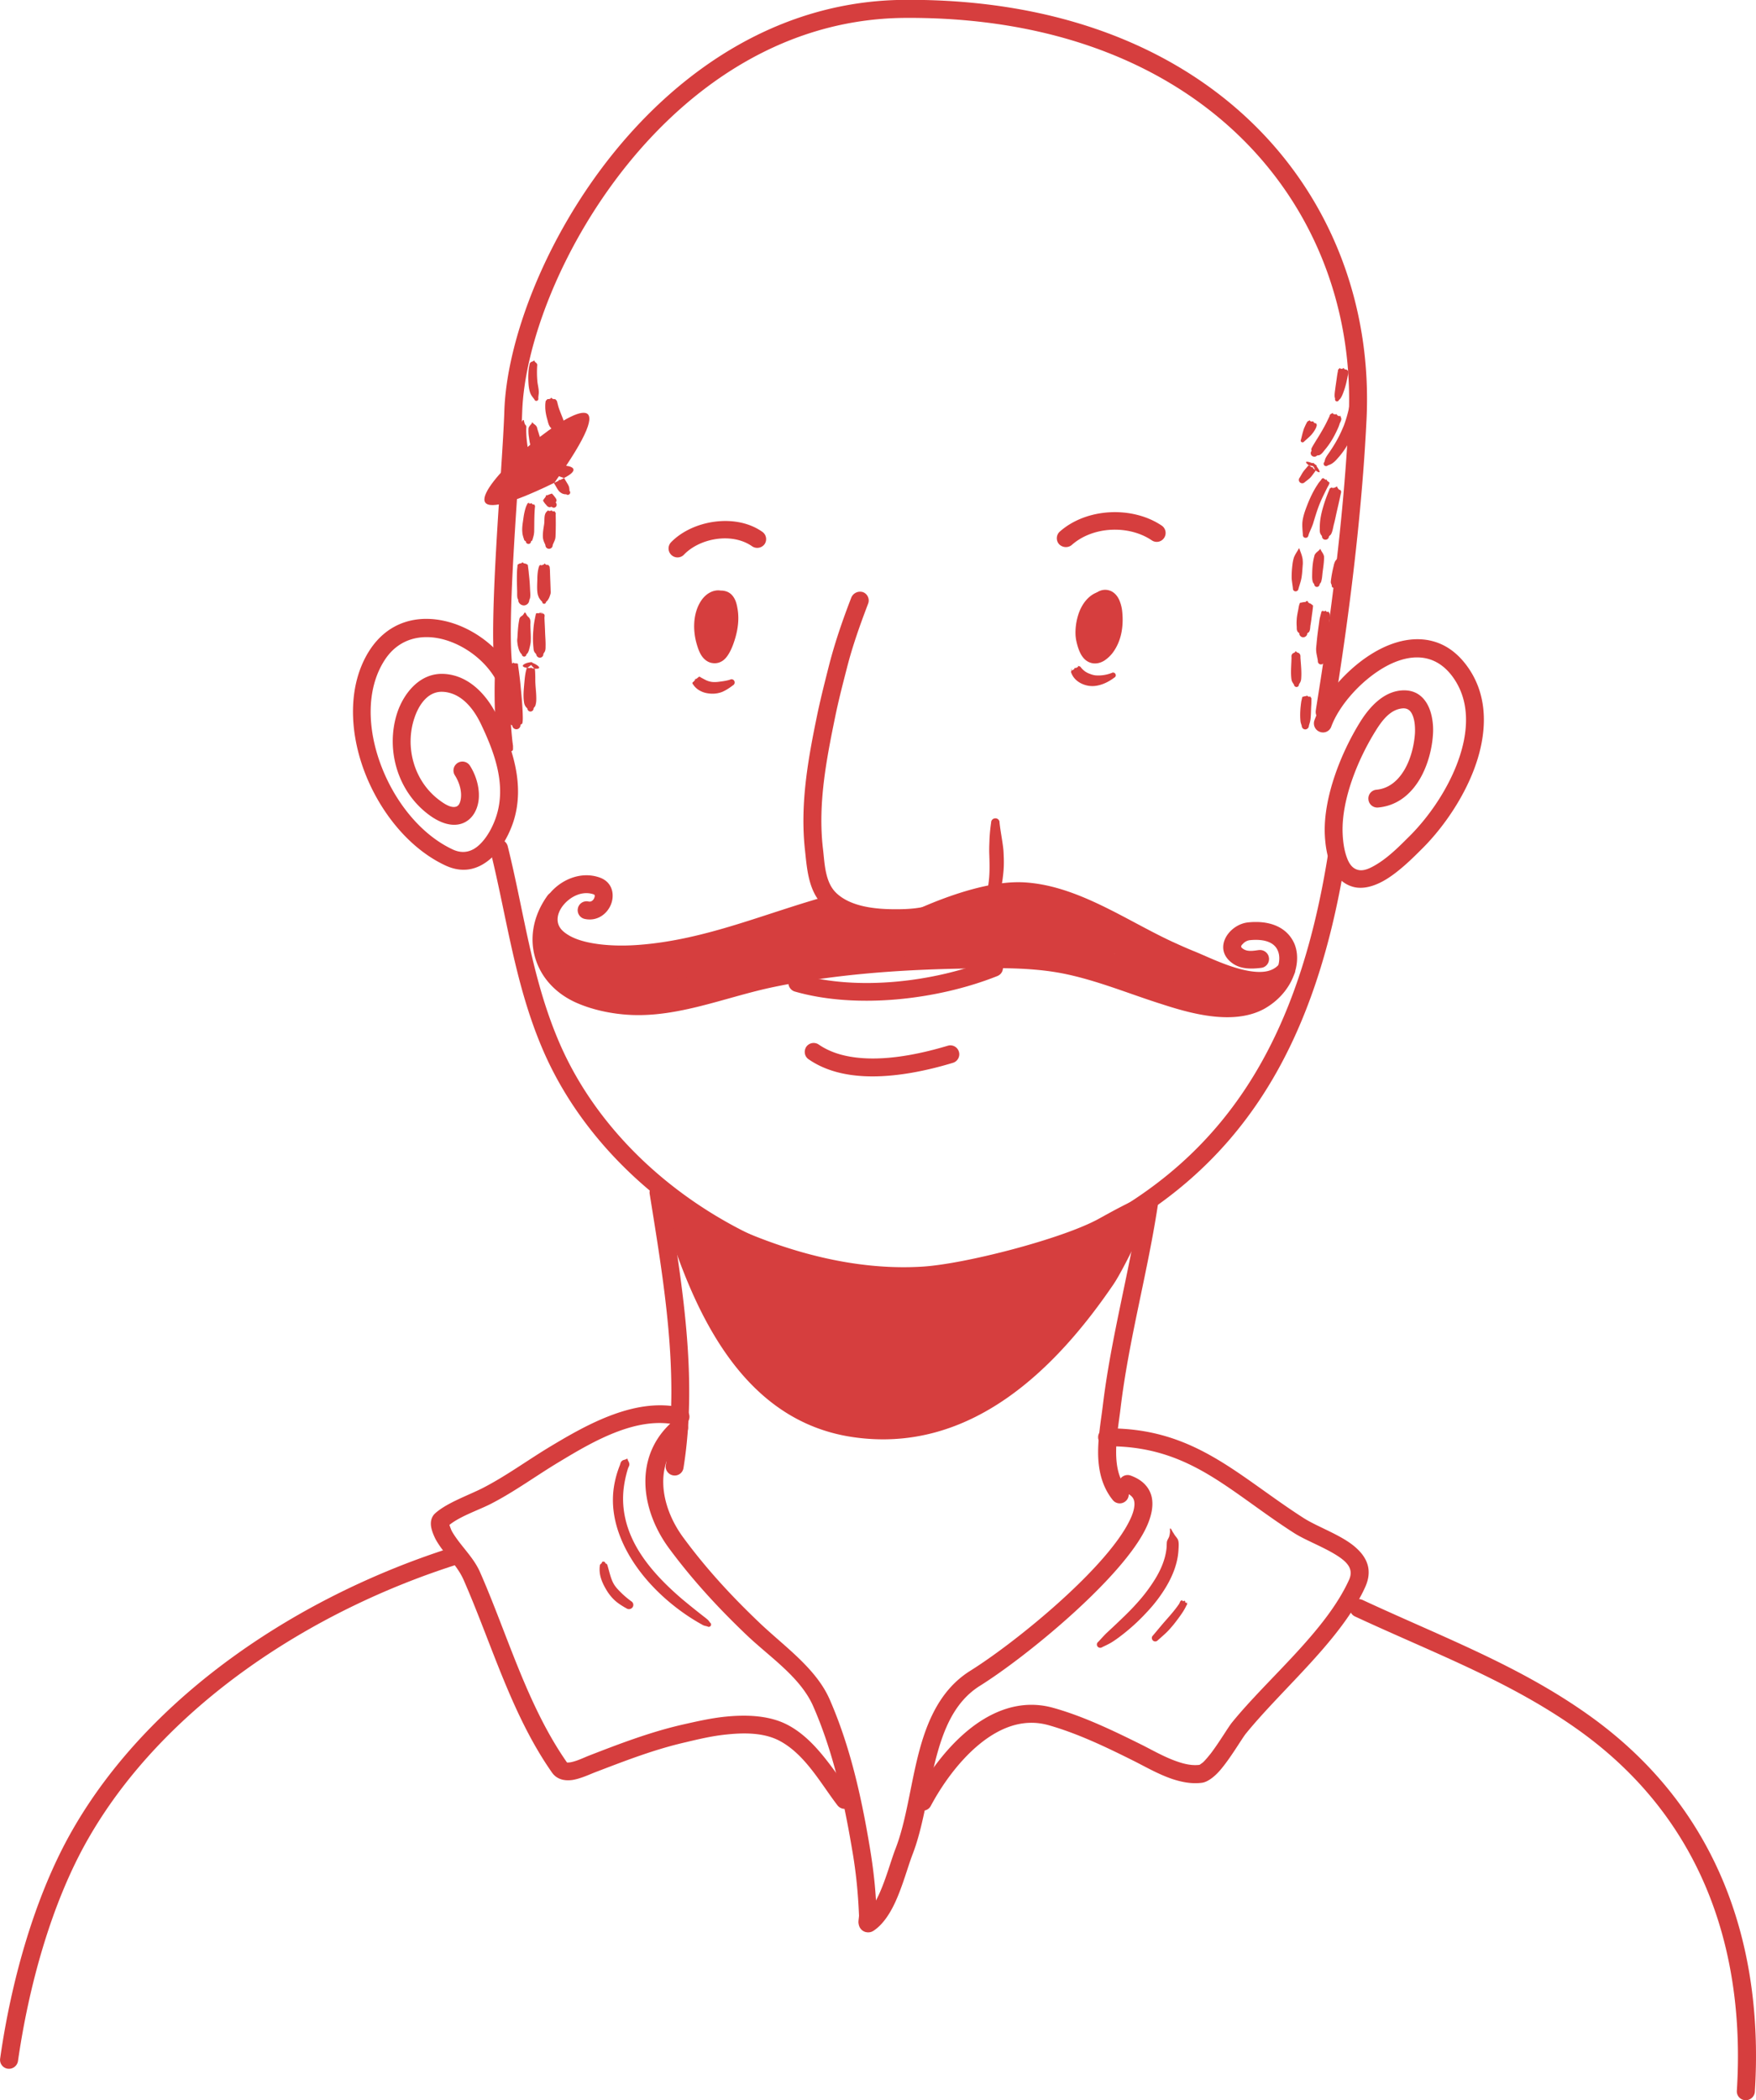 <svg xmlns="http://www.w3.org/2000/svg" width="189" height="226" fill="none" viewBox="0 0 189 226"><g fill="#D63E3E" fill-rule="evenodd" clip-rule="evenodd"><path d="M55.232 72.288c-.87-4.729.772-21.751.973-27.97.246-7.246 4.218-17.79 11.286-26.568C74.54 9.002 84.686 2.019 97.378 1.927c32.004-.218 48.869 20.49 47.781 43.124-.738 15.262-3.45 30.57-3.544 31.453a.968.968 0 0 0 .839 1.065.957.957 0 0 0 1.064-.843c.111-.899 2.824-16.27 3.563-31.595C148.23 21.52 130.764-.237 97.365-.015 84.059.071 73.384 7.349 65.989 16.52c-7.36 9.14-11.456 20.156-11.706 27.701-.202 6.314-1.829 23.59-.943 28.382a.952.952 0 0 0 1.115.768c.51-.059.873-.56.777-1.083zM52.77 91.51c1.796 7.248 2.64 14.393 5.63 21.383 5.38 12.585 17.937 22.14 31.905 25.36a.97.97 0 0 0 1.165-.716c.124-.52-.21-1.029-.72-1.159-13.374-3.089-25.409-12.196-30.574-24.243-2.956-6.895-3.75-13.928-5.53-21.081a.968.968 0 0 0-1.166-.705.958.958 0 0 0-.71 1.162zm90.113.746c-3.22 19.85-11.039 32.254-25.919 39.763-5.713 2.886-14.307 6.33-24.362 4.74a.952.952 0 0 0-1.097.795c-.09.521.279 1.013.805 1.097 10.531 1.673 19.534-1.894 25.537-4.919 15.411-7.788 23.609-20.599 26.938-41.175.09-.52-.279-1.013-.805-1.097a.952.952 0 0 0-1.097.796z"></path><path d="M55.347 72.665c-1.316-2.727-4.15-4.98-7.154-5.764-3.121-.817-6.412-.089-8.47 3.161-2.25 3.58-2.182 8.475-.51 12.927 1.655 4.389 4.846 8.333 8.723 10.136 1.998.934 3.671.365 4.976-.824 1.134-1.047 1.95-2.635 2.373-3.973 1.197-3.81-.072-7.738-1.737-11.21-1.033-2.157-2.948-4.432-5.72-4.6-2.618-.165-4.342 2.062-5.044 4.093-1.317 3.888-.072 8.525 3.406 11.083 1.958 1.438 3.44 1.215 4.299.48.549-.468.914-1.191 1.025-2.075.13-1.104-.161-2.48-.93-3.703a.962.962 0 0 0-1.627 1.028c.568.89.779 1.902.618 2.658-.072.347-.211.646-.501.722-.444.122-1.002-.12-1.728-.663-2.803-2.046-3.802-5.781-2.731-8.914.439-1.307 1.408-2.893 3.091-2.783 2.023.129 3.332 1.925 4.08 3.51 1.449 3.045 2.706 6.467 1.65 9.82-.334 1.055-.96 2.313-1.853 3.142-.739.688-1.695 1.027-2.846.495-3.454-1.61-6.258-5.156-7.731-9.069-1.457-3.866-1.617-8.114.338-11.223 1.523-2.434 3.995-2.933 6.336-2.328 2.477.654 4.806 2.49 5.905 4.743.233.475.81.67 1.288.453.497-.264.707-.846.474-1.322zm87.938 5.528c.806-2.22 3.165-4.977 5.852-6.469 2.464-1.352 5.24-1.595 7.219 1.107 1.493 2.05 1.688 4.5 1.186 6.942-.806 3.877-3.364 7.754-5.857 10.227-.705.688-2.03 2.097-3.451 2.969-.736.451-1.454.808-2.099.628-.662-.18-.995-.798-1.21-1.432-.297-.855-.389-1.819-.416-2.514-.133-3.554 1.596-7.849 3.5-10.926.64-1.037 1.556-2.387 2.952-2.5.562-.043.865.26 1.048.672.283.618.309 1.408.286 1.992-.081 1.231-.42 2.744-1.148 3.969-.658 1.1-1.62 1.99-2.999 2.12a.944.944 0 0 0-.862 1.05.954.954 0 0 0 1.046.863c2.06-.187 3.52-1.437 4.489-3.07.884-1.509 1.328-3.336 1.412-4.835.06-.837-.047-1.975-.446-2.878-.499-1.126-1.426-1.94-2.976-1.811-2.026.171-3.507 1.926-4.424 3.402-2.094 3.376-3.93 8.097-3.801 11.998.04 1.043.212 2.56.795 3.733.466.952 1.19 1.7 2.242 1.994 1.102.31 2.399-.073 3.649-.851 1.541-.965 3.02-2.484 3.777-3.235 2.716-2.691 5.517-6.945 6.378-11.2.609-2.98.3-5.95-1.511-8.446-1.073-1.478-2.34-2.326-3.664-2.685-1.95-.539-4.082-.069-6.05 1.02-3.097 1.708-5.802 4.92-6.73 7.486a.97.97 0 0 0 .582 1.237.944.944 0 0 0 1.231-.557zm-72.804 49.161c2.953 10.526 7.833 25.397 21.44 27.303 12.657 1.787 21.822-7.494 27.922-16.456 1.261-1.836 4.828-9.383 4.68-9.874-.033-.095-1.57.46-1.587.459-1.623.665-3.147 1.52-4.67 2.359-3.918 2.159-14.427 4.876-19.006 5.151-15.016.923-28.779-8.942-28.779-8.942z"></path><path d="M69.926 128.469c1.516 9.488 3.281 19.609 1.735 29.195-.09.52.279 1.013.805 1.096a.952.952 0 0 0 1.097-.795c1.582-9.791-.198-20.117-1.746-29.794a.973.973 0 0 0-1.097-.8.957.957 0 0 0-.794 1.098zm52.819.633c-1.098 7.458-3.165 14.735-4.06 22.242-.185 1.499-.493 3.233-.493 4.906-.003 1.863.386 3.683 1.579 5.162a.96.96 0 0 0 1.359.138.965.965 0 0 0 .15-1.356c-.923-1.13-1.147-2.521-1.149-3.958 0-1.61.306-3.25.474-4.685.895-7.476 2.962-14.752 4.06-22.179a.983.983 0 0 0-.822-1.097.977.977 0 0 0-1.098.827z"></path><path d="M94.277 204.509c.104-.204.209-.409.313-.629.783-1.698 1.315-3.73 1.804-4.973 1.137-2.943 1.567-6.649 2.436-10.068.941-3.702 2.422-7.068 5.608-9.06 4.778-2.989 14.129-10.595 16.94-15.765.364-.676.626-1.289.7-1.857.055-.378.024-.726-.16-.996-.185-.254-.472-.446-.879-.576a.968.968 0 0 1-.583-1.221.968.968 0 0 1 1.232-.589c1.169.421 1.842 1.106 2.157 1.93.414 1.093.143 2.575-.759 4.225-2.931 5.373-12.644 13.355-17.611 16.468-2.74 1.713-3.928 4.702-4.761 7.9-.887 3.497-1.335 7.267-2.506 10.272-.49 1.275-1.039 3.339-1.84 5.084-.61 1.337-1.387 2.467-2.329 3.09-.326.218-.597.2-.801.166a.986.986 0 0 1-.626-.4c-.1-.127-.183-.333-.214-.618-.015-.205.057-.583.059-.773-.028-.6-.056-1.2-.1-1.785a50.906 50.906 0 0 0-.642-5.311c-.882-5.219-2.034-10.487-4.178-15.401-1.362-3.123-4.623-5.268-7.1-7.611-3.116-2.965-5.959-6.053-8.475-9.471-3.053-4.18-3.775-9.965.5-13.638a.96.96 0 0 1 1.36.107.963.963 0 0 1-.1 1.357c-3.467 2.969-2.682 7.666-.2 11.051 2.449 3.338 5.208 6.331 8.24 9.216 2.645 2.519 6.073 4.886 7.536 8.231 2.21 5.057 3.412 10.483 4.308 15.844.305 1.819.54 3.652.657 5.501.016.126.015.221.014.3z"></path><path d="M48.372 164.086c.066.206.215.602.282.713.92 1.572 2.302 2.721 3.033 4.417 2.958 6.737 5.04 14.272 9.33 20.421.034.032.069.016.12.017.153.001.323-.029.494-.075.614-.152 1.247-.462 1.674-.632 3.297-1.281 6.593-2.547 10.073-3.352 1.551-.35 3.12-.714 4.704-.874 2.163-.217 4.596-.164 6.559.817 3.114 1.559 5.069 4.987 7.05 7.563a.95.95 0 0 1-.185 1.34.977.977 0 0 1-1.36-.17c-1.812-2.353-3.53-5.589-6.374-7.02-1.658-.82-3.7-.807-5.523-.618-1.515.144-2.999.494-4.466.844-3.394.775-6.588 2.026-9.816 3.26-.581.232-1.556.681-2.39.8-.904.118-1.684-.11-2.17-.809-4.375-6.245-6.506-13.906-9.514-20.739-.715-1.617-2.065-2.718-2.933-4.226-.168-.286-.534-1.063-.579-1.647-.045-.537.13-.962.422-1.244 1.271-1.173 3.678-1.988 5.235-2.795 2.515-1.304 4.795-2.989 7.209-4.436 3.938-2.364 9.243-5.38 14.232-4.135a.97.97 0 0 1 .703 1.159.957.957 0 0 1-1.165.7c-2.172-.541-4.422-.119-6.557.683-2.254.848-4.394 2.124-6.226 3.229-2.449 1.462-4.763 3.178-7.312 4.497-1.3.683-3.349 1.344-4.55 2.312zm80.748 25.815c.034-.031.223-.156.343-.25.275-.25.551-.595.844-.955.966-1.271 1.919-2.904 2.315-3.374 3.878-4.766 10.072-9.795 12.58-15.33.54-1.195-.269-1.945-1.283-2.601-1.453-.929-3.385-1.641-4.602-2.41-2.806-1.794-5.202-3.678-7.669-5.311-3.531-2.337-7.187-4.091-12.479-4.043a.969.969 0 0 1-.977-.956c-.011-.537.419-.96.963-.971 9.409-.073 14.034 5.084 21.182 9.664 1.488.945 4.048 1.82 5.514 3.097 1.299 1.117 1.914 2.496 1.078 4.336-2.577 5.661-8.876 10.878-12.84 15.754-.448.564-1.678 2.685-2.798 3.969-.671.768-1.374 1.235-1.902 1.31-1.056.148-2.177-.051-3.279-.425-1.458-.502-2.878-1.32-4.063-1.915-2.894-1.447-6.026-2.959-9.198-3.856-2.799-.783-5.345.331-7.473 2.081-2.266 1.874-4.062 4.479-5.191 6.601a.946.946 0 0 1-1.297.398.962.962 0 0 1-.411-1.298c1.475-2.782 4.03-6.327 7.249-8.335 2.278-1.417 4.871-2.088 7.653-1.305 3.274.913 6.524 2.49 9.537 3.985.931.466 2.03 1.092 3.182 1.56 1.016.404 2.034.713 3.022.58z"></path><path d="M48.874 166.442c-16.591 5.204-32.747 15.907-41.083 30.485-4.141 7.226-6.638 16.535-7.777 24.594a.96.96 0 0 0 .823 1.081.986.986 0 0 0 1.097-.812c1.12-7.837 3.528-16.895 7.549-23.917 8.11-14.185 23.854-24.544 39.984-29.61a.954.954 0 0 0 .625-1.211.97.97 0 0 0-1.218-.61zm96.952 7.49c8.567 3.982 16.6 6.924 23.996 12.177 14.235 10.119 17.992 25.034 17.116 38.862a.951.951 0 0 0 .908 1.018.983.983 0 0 0 1.03-.902c.917-14.443-3.054-30.002-17.915-40.557-7.497-5.328-15.615-8.332-24.3-12.365a.954.954 0 0 0-1.28.469.96.96 0 0 0 .445 1.298zM91.624 64.307c-.91 2.36-1.717 4.69-2.355 7.132-.443 1.749-.887 3.481-1.263 5.247-1.02 4.9-1.923 9.82-1.362 14.814.217 2.007.362 4.36 1.945 5.922 1.835 1.817 4.96 2.318 7.512 2.341 1.701.015 3.335-.096 4.94-.635a.967.967 0 0 0 .608-1.226c-.164-.506-.723-.764-1.218-.595-1.4.477-2.83.543-4.293.53-2.075-.018-4.675-.31-6.174-1.792-.572-.573-.854-1.302-1.033-2.062-.212-.902-.253-1.85-.363-2.719-.545-4.789.372-9.502 1.34-14.214.358-1.734.802-3.45 1.245-5.168.603-2.379 1.41-4.63 2.284-6.927a.96.96 0 0 0-.548-1.236 1.025 1.025 0 0 0-1.265.588zm-6.074 42.388c6.7 1.923 15.439.865 21.794-1.668a.955.955 0 0 0 .541-1.243.963.963 0 0 0-1.254-.532c-5.997 2.394-14.242 3.41-20.552 1.6a.978.978 0 0 0-1.198.653c-.124.504.16 1.043.668 1.19zm1.488 7.292c1.757 1.216 3.912 1.74 6.174 1.824 3.231.123 6.676-.635 9.356-1.448a.96.96 0 1 0-.559-1.837c-2.51.751-5.733 1.48-8.726 1.359-1.887-.08-3.687-.475-5.156-1.483a.968.968 0 0 0-1.347.24c-.294.456-.181 1.057.258 1.345zM77.662 63.55c.221.003.425.052.628.132.373.162.642.464.825.86.166.35.23.76.278 1.03.208 1.296-.044 2.588-.499 3.816-.14.377-.489 1.195-.97 1.602-.394.328-.855.45-1.38.335-.408-.099-.763-.37-1.03-.767-.235-.35-.384-.793-.466-1.063-.494-1.52-.508-3.446.408-4.843.605-.91 1.459-1.219 2.121-1.102h.085zm40.44.174a.216.216 0 0 0 .068-.046c.428-.233.871-.277 1.311-.115.322.113.609.368.827.702.301.477.447 1.172.477 1.536.155 1.486-.049 3.063-.947 4.334a3.64 3.64 0 0 1-.963.938c-.411.265-.888.371-1.313.289-.424-.083-.779-.323-1.047-.689-.369-.493-.582-1.284-.663-1.68-.212-.901-.078-2.29.41-3.39.383-.85.985-1.523 1.737-1.832a.152.152 0 0 1 .103-.047zm-2.737-5.092c2.284-2.017 6.13-2.156 8.597-.492a.95.95 0 0 0 1.33-.256.956.956 0 0 0-.259-1.33c-3.142-2.112-8.061-1.919-10.963.645a.963.963 0 0 0-.082 1.357c.37.383.982.42 1.377.076zM82.05 57.227c-2.871-2.031-7.524-1.252-9.829 1.128a.962.962 0 0 0 .037 1.358.957.957 0 0 0 1.362-.035c1.72-1.785 5.18-2.401 7.325-.898a.98.98 0 0 0 1.346-.225.958.958 0 0 0-.241-1.328z"></path><path d="M89.452 96.308c-6.978 1.895-13.44 4.838-20.796 5.372-1.498.113-3.523.111-5.305-.269-1.087-.23-2.07-.602-2.76-1.224-.894-.814-.644-1.948.046-2.795.758-.925 2.04-1.576 3.261-1.155.17.065.117.238.064.38-.087.236-.31.455-.616.389a.954.954 0 0 0-1.148.732.961.961 0 0 0 .737 1.143c1.596.346 2.816-.89 2.983-2.168.129-.946-.27-1.897-1.371-2.286-2-.713-4.17.215-5.412 1.751-1.31 1.631-1.571 3.839.165 5.418.91.83 2.214 1.378 3.657 1.691 1.986.428 4.215.433 5.866.321 7.492-.549 14.056-3.522 21.17-5.432a.955.955 0 0 0 .677-1.178c-.182-.523-.706-.828-1.218-.69z"></path><path d="M58.929 96.366c-1.589 2.213-1.937 4.61-1.33 6.684.609 2.09 2.172 3.873 4.526 4.889 1.745.758 3.8 1.171 5.687 1.267 5.135.267 10.125-1.836 15.053-2.913 6.548-1.41 13.648-1.931 20.37-2.061 3.625-.078 7.641-.184 11.207.527 3.65.728 7.156 2.212 10.683 3.317 1.747.569 4.121 1.269 6.383 1.368 1.633.078 3.217-.16 4.535-.875 2.995-1.663 4.151-4.874 3.289-6.982-.614-1.474-2.185-2.61-4.978-2.335-2.095.203-3.892 2.84-1.696 4.407.895.64 2.052.618 3.091.486a.955.955 0 0 0 .828-1.083c-.063-.521-.552-.889-1.08-.831-.579.074-1.227.211-1.717-.141-.084-.064-.152-.112-.185-.191-.033-.127.07-.237.173-.33.19-.22.481-.375.77-.404 1.635-.159 2.651.276 3 1.148.216.507.192 1.123-.002 1.737-.334 1.071-1.179 2.137-2.445 2.837-1.01.559-2.236.69-3.495.647-2.091-.097-4.279-.749-5.907-1.253-3.595-1.122-7.17-2.622-10.888-3.366-3.701-.744-7.853-.639-11.631-.578-6.84.128-14.077.663-20.745 2.104-4.757 1.031-9.577 3.12-14.542 2.87-1.667-.094-3.484-.442-5.025-1.119-1.778-.758-2.99-2.095-3.45-3.663-.46-1.567-.134-3.365 1.057-5.044a.972.972 0 0 0-.224-1.344c-.405-.304-1.001-.199-1.312.225z"></path><path d="M58.359 100.466c-.228.614-.032 1.373.166 1.959.43 1.236 1.222 1.969 2.203 2.499.829.434 1.813.711 2.813 1.036.848.276 1.847.68 2.785.546a.95.95 0 0 0 .81-1.082.974.974 0 0 0-1.097-.815c-.647.088-1.324-.281-1.9-.46-.73-.243-1.442-.439-2.086-.713-.762-.323-1.404-.755-1.7-1.626-.05-.142-.1-.285-.15-.443-.016-.079-.066-.159-.03-.237a.948.948 0 0 0-.584-1.221.926.926 0 0 0-1.23.557z"></path><path d="M60.113 103.498c1.899.601 3.642 1.454 5.664 1.709 2.6.339 5.568-.424 8.059-1.081a.972.972 0 0 0 .693-1.178c-.13-.507-.672-.812-1.184-.69-2.252.596-4.965 1.33-7.31 1.04-1.903-.238-3.527-1.074-5.325-1.643a.965.965 0 0 0-1.214.621.954.954 0 0 0 .617 1.222z"></path><path d="M62.536 104.483c.084.064.152.111.22.144.998.467 2.439 1.048 3.562.995 1.634-.065 3.254-.429 4.823-.794 2.013-.471 4.265-1.067 5.776-2.475a.972.972 0 0 1 1.361.044.947.947 0 0 1-.048 1.358c-1.753 1.642-4.33 2.408-6.666 2.94-1.689.396-3.428.775-5.181.838-1.43.05-3.226-.597-4.48-1.193-.405-.193-1.098-.689-1.365-1.18a1.424 1.424 0 0 1-.125-1.044c.088-.299.296-.613.74-.846a.972.972 0 0 1 1.306.391c.167.286.164.57.077.822z"></path><path d="M65.336 106.782c2.89.184 6.016-.957 8.663-1.88 4.815-1.647 9.55-3.847 14.532-5.097 1.108-.274 2.093-.029 3.18.155 1.579.267 3.26.534 4.861.407a.962.962 0 0 0 .879-1.035.976.976 0 0 0-1.046-.878c-1.447.114-2.959-.152-4.386-.386-1.358-.233-2.598-.466-3.98-.13-5.031 1.25-9.818 3.464-14.685 5.142-2.424.831-5.277 1.942-7.913 1.777a.973.973 0 0 0-1.03.891c-.005.536.398.998.925 1.034z"></path><path d="M79.778 102.19a.92.92 0 0 1 .465-.612c1.797-1.01 3.981-1.59 5.978-2.141 1.399-.382 2.761-.528 4.224-.53.749.006 1.497.076 2.245.146.323-.013.646-.01.986.008.579.021 1.14.074 1.7.142l.46.051c.135.018.458.084.491.1.323.113.49.304.557.494.459.02.935.056 1.394.123.577.084 1.306.375 1.64.852.202.286.25.618.059.979-.018.048-.157.346-.6.485a36.96 36.96 0 0 1-1.28.32c-.87.15-1.738.284-2.624.403-2.215.28-4.447.576-6.662.903-3.68.551-7.23 1.546-10.829 2.382-2.268.533-4.57.954-6.87 1.344-.75.12-1.516.129-2.249.28a.963.963 0 0 1-1.132-.752.964.964 0 0 1 .76-1.13c.75-.152 1.533-.16 2.3-.28 1.176-.195 2.352-.405 3.512-.632-.034-.079-.05-.158-.066-.237a.99.99 0 0 1 .143-.678c.07-.11.617-.436.617-.436s-.068.031-.085.046c.17-.093.256-.124.444-.201a28.42 28.42 0 0 1 1.623-.586c.955-.291 1.877-.567 2.799-.843z"></path><path d="M95.974 100.662c-.169-.143-.235-.333-.268-.413-.083-.237-.147-.585.146-.946.051-.047.103-.125.223-.203.103-.062.428-.217.565-.295a9.302 9.302 0 0 1 1.76-.68c1.398-.397 2.864-.62 4.296-.908 2.506-.483 5.064-.997 7.648-.88 2.432.117 4.891.913 7.128 1.754a19.546 19.546 0 0 1 3.791 1.913c.388.257.777.513 1.166.785.067.032.321.16.423.225.202.143.32.302.386.445.033.079.067.159.083.238.813.37 1.626.709 2.456 1.032 2.406.938 4.894 2.176 7.493 2.578.543.084 1.138.168 1.734.142.442-.028.886-.103 1.246-.384a.965.965 0 0 1 1.359.171c.319.413.262 1.028-.167 1.34a3.501 3.501 0 0 1-.822.467c-.001.142-.025.789-.724.972-.051.016-.376.092-.512.122-.358.091-.716.12-1.09.148a9.438 9.438 0 0 1-3.042-.343l-.034-.016-.458-.099c-.9-.213-1.782-.474-2.664-.766-1.662-.473-3.324-.946-4.986-1.482-4.155-1.316-8.516-2.413-12.937-2.61-2.16-.099-4.371-.15-6.532-.09-1.906.046-3.9.344-5.804.169-.408-.036-.627-.211-.744-.402-.374.013-.766.009-1.14.006-.833-.039-.929-.688-.944-.83a.923.923 0 0 1 .418-.944c0-.047.342-.154.547-.216zm23.917 1.951c.747.197 1.493.409 2.24.636l-.305-.129-.441-.193c-.254-.05-.509-.131-.746-.165-.238-.049-.493-.099-.748-.149z"></path><path d="M120.928 104.281c.598-.216 1.259.011 1.836.19 1.102.342 2.17.73 3.255 1.119a.96.96 0 0 0 1.231-.574.977.977 0 0 0-.566-1.236 73.272 73.272 0 0 0-3.34-1.151c-.966-.309-2.053-.524-3.043-.185a.958.958 0 0 0-.591 1.226c.164.523.706.78 1.218.611z"></path><path d="M100.019 99.404c2.871-1.238 6.901-2.702 10.132-2.515 5.509.334 10.489 4.026 15.281 6.232.779.355 1.558.693 2.337 1.016 1.576.63 4.233 1.949 6.612 2.286 1.885.269 3.624-.062 4.795-1.442a.967.967 0 0 0-.121-1.359.977.977 0 0 0-1.363.114c-.723.862-1.847.947-3.036.779-2.226-.32-4.68-1.574-6.17-2.172-.763-.307-1.508-.645-2.253-.983-4.995-2.303-10.23-6.076-15.977-6.412-3.502-.205-7.891 1.319-11.001 2.665a.967.967 0 0 0-.507 1.258.974.974 0 0 0 1.271.533zm-45.994-34.51l.017.016c.017.016 0 .031 0 .047.034.19.05.379.068.569a92.44 92.44 0 0 1 .527 5.778c.068 1.153.12 2.305.17 3.458.085 1.72.17 3.426.357 5.115l.052.38v.378c0 .016 0 .047-.017.063-.188.284-.035.016-.324.174a.429.429 0 0 1-.357.474.418.418 0 0 1-.476-.364c-.324-.079-.136.142-.375-.094-.085-.08-.068-.221-.085-.332-.272-1.437-.272-2.92-.323-4.39a60.97 60.97 0 0 1 .017-3.946c.051-1.31.136-2.621.187-3.931.051-1.011.085-2.022.085-3.032 0-.095-.068-.221 0-.3.017-.016.034-.031.034-.047.102-.142-.136.079.136 0 0-.032.017-.063.068-.063.035 0 .069.031.069.063.085 0 .136-.016.17-.016z"></path><path d="M54.926 71.399c.017 0 .102 0 .272-.032 0-.031.034-.063.068-.063s.068.032.068.063c.17.016.238.016.272.016l.085.016c.035.016.018 0 .035.016.034.047.034.126.034.19.119.788.22 1.594.289 2.399.102 1.058.204 2.131.221 3.19 0 .189 0 .378-.034.552 0 .031 0 .047-.017.079-.068.126-.102.079-.204.173a.44.44 0 0 1-.409.474.456.456 0 0 1-.476-.41c-.119-.08-.136-.048-.221-.158-.017-.016-.017-.048-.034-.063-.051-.19-.068-.38-.102-.569-.12-1.074-.102-2.147-.102-3.22 0-.806.034-1.611.102-2.416 0-.063-.017-.142.017-.19.017-.031.017-.016.034-.016l.102-.031zm1.753.458l-.204-.048c-.205-.063-.29-.19-.086-.316.188-.126.409-.189.63-.22.085-.016.238-.048.306.047v.016c.46.157 1.208.694.221.615a2.238 2.238 0 0 1-.374-.394 8.63 8.63 0 0 1-.425.3h.034c.102.016.204.031.306.031.017 0 .034-.063.068-.063.051 0 .051.063.051.063.102.032.204.032.306.048h.034l.017.015v.032c.017.126.034.253.034.379.017.3.017.616.017.916.018.71.137 1.436.103 2.147a2.386 2.386 0 0 1-.085.474c-.052.142-.12.189-.205.315.017.19-.136.332-.306.348-.187.015-.34-.127-.357-.316-.102-.126-.17-.158-.238-.3-.085-.142-.12-.3-.137-.474-.085-.615-.017-1.247.034-1.863.052-.537.086-1.09.239-1.594.017-.064.017-.127.068-.158h-.051zm-.239-5.905c-.05.079-.084.142-.152.22-.137.159-.239.127-.34.317-.052.063-.052.157-.069.236-.119.616-.153 1.248-.187 1.88-.017.157-.034.3-.017.457.017.158.034.3.068.458.068.268.12.49.272.726.051.08.085.095.153.174 0 .126.12.237.256.237a.262.262 0 0 0 .238-.253c.068-.063.085-.063.136-.142.136-.221.17-.458.238-.71.034-.158.068-.3.085-.474.034-.569-.017-1.137-.034-1.721-.017-.253.051-.505-.051-.742-.085-.205-.187-.205-.306-.379-.068-.095-.085-.158-.153-.253 0-.031-.034-.063-.068-.063-.034-.031-.068 0-.068.032zm1.65-.032c-.016-.016.018 0 .018 0h.051c.17.032.527.142.187.095l-.136-.047h-.017c0-.016-.017-.032-.034-.048h-.017c-.017-.016-.017 0-.051 0l.034.016.068.032v.031c.05.016.102.016.153.032h.017c.221.079.085-.095.221.094.068.095.017.222.017.348.017.52.051 1.026.068 1.547.017.521.068 1.042.051 1.547 0 .158 0 .316-.05.474-.052.142-.12.19-.188.332a.37.37 0 0 1-.357.394c-.205.016-.392-.158-.409-.363-.085-.126-.17-.173-.22-.3-.069-.142-.069-.316-.086-.474a9.91 9.91 0 0 1 0-1.878c.034-.553.136-1.09.255-1.626.017-.032 0-.08.034-.111l.034-.016.085-.016h.256c0-.031.017-.047.017-.063zm-1.905-5.352c-.408.158-.05-.048-.425.158-.017.016-.017 0-.034.031-.034.063-.034.142-.034.221a5.72 5.72 0 0 0-.051.774c-.017.584 0 1.168.017 1.752.017.285-.017.569.034.837.017.08.068.142.085.206 0 .331.272.584.595.6a.598.598 0 0 0 .596-.585c.034-.079.068-.142.085-.22.05-.285.017-.585 0-.885a20.222 20.222 0 0 0-.136-1.752c-.017-.253-.051-.49-.085-.742-.017-.08 0-.143-.051-.206-.017-.015-.017-.015-.034-.015-.392-.206-.017 0-.426-.158 0-.032-.034-.064-.068-.064-.034-.015-.068.016-.068.048zm2.365.158c-.136.047-.051.031-.187.079-.34.094-.051-.158-.307.063-.034.031-.034.079-.05.126-.052.126-.069.269-.103.41a5.91 5.91 0 0 0-.068.948c-.017.49-.05.995.017 1.468.017.095.034.174.068.269.051.157.102.268.204.394.085.142.136.158.239.285 0 .11.085.205.204.205a.214.214 0 0 0 .204-.205c.102-.095.136-.111.204-.222.12-.173.17-.315.238-.52.017-.064.051-.127.051-.206.017-.095 0-.205 0-.3-.017-.663-.05-1.326-.068-1.99 0-.157-.017-.315-.034-.489 0-.031 0-.063-.017-.078-.272-.38-.068-.016-.46-.253a.086.086 0 0 0-.05-.079c-.034.032-.068.063-.085.095zm-1.668-6.616c0 .032.051.063.239.08a.095.095 0 0 1 .085-.048.086.086 0 0 1 .05.079c.358.205.17-.11.222.016.017.031.034.079.085.158.05.094 0 .205 0 .315-.068.79-.051 1.627-.068 2.448 0 .11-.017.236-.034.347-.034.19-.085.347-.136.52-.017.048-.017.08-.034.111-.051.08-.068.048-.136.111 0 .158-.12.284-.273.284a.29.29 0 0 1-.289-.284c-.085-.063-.085-.032-.153-.11-.017-.016-.017-.048-.034-.08-.085-.268-.17-.505-.187-.789-.051-.505.05-1.01.119-1.516a6.91 6.91 0 0 1 .221-1.057c.051-.158.102-.3.187-.443.017-.031.017-.079.051-.094.358-.19.085-.127.085-.048zm2.4.853c-.443.095-.12-.221-.443.095-.323.315-.204.884-.272 1.342-.068.442-.153.9-.136 1.358 0 .094.017.189.034.268.051.237.153.41.238.631 0 .222.17.395.391.395a.388.388 0 0 0 .392-.395c.085-.236.204-.426.272-.678.017-.095.034-.19.034-.3.034-.758.034-1.532.017-2.29 0-.079.034-.158-.017-.22-.255-.38 0 0-.408-.206 0-.032-.017-.063-.051-.063 0 .016-.034.031-.051.063zm-3.029-9.71c-.085.11-.136.205-.22.316-.086.095-.154.095-.205.22-.017.048-.017.096-.034.143a10.4 10.4 0 0 0-.153 2.1c.017.3.034.6.085.9.085.616.204 1.231.374 1.8.085.252.153.52.272.742.154.331.307.647.562.884.034.032.068.047.119.079.085.158.29.22.442.142a.323.323 0 0 0 .153-.442c0-.047.017-.08.017-.126-.017-.3-.119-.6-.204-.916-.05-.221-.136-.458-.187-.695a25.813 25.813 0 0 1-.374-1.642c-.17-.947-.29-1.895-.255-2.747 0-.047.017-.095 0-.142-.034-.11-.102-.142-.154-.237-.05-.126-.068-.221-.102-.363a.086.086 0 0 0-.05-.08c-.052 0-.086.032-.086.064zm.987.3c-.154.205-.239.237-.34.474-.018.031-.018.079-.018.11-.017.316 0 .616.051.916.051.458.154.9.273 1.342.085.331.17.663.306.979a3.387 3.387 0 0 0 .732 1.137c.136.126.238.19.374.3.068.126.22.19.357.126.136-.063.187-.221.136-.363 0-.206.017-.348 0-.537-.017-.205-.051-.379-.085-.568a5.057 5.057 0 0 0-.17-.537c-.29-.727-.596-1.421-.834-2.18-.05-.189-.119-.362-.17-.552-.034-.094-.034-.19-.085-.284-.136-.22-.238-.22-.425-.41 0-.032-.034-.063-.068-.063-.017.047-.034.078-.034.11z"></path><path d="M59.673 51.947c-22.287 10.847 13.117-19.593 1.259-1.831.85.11 1.344.52-.238 1.326h.017c.05.016.05.08.068.11.102.174.22.364.323.537.05.08.085.142.119.237.051.127.051.221.068.348.017.063-.017.063 0 .126.102.095.12.253.017.363-.102.11-.255.126-.374.016-.085.016-.085.016-.153 0-.188-.016-.324-.095-.477-.205-.238-.174-.357-.458-.51-.71-.051-.096-.136-.19-.153-.285.017-.016.017-.032.034-.032l.46-.22c-.018-.032 0-.064.033-.095.034-.016.068 0 .085.031.17-.079.324-.142.46-.22l-.222-.08c-.068-.031-.136-.047-.22-.079l-.103-.047-.136.19-.357.52z"></path><path d="M58.77 53.384c-.306.458.017-.047-.289.41-.017.048-.017 0-.034.048 0 .032.017.047.034.079.068.126.153.237.238.331.102.111.188.253.324.3.187.064.153 0 .34-.015.12.126.323.126.442 0a.318.318 0 0 0 0-.442c.017-.174.102-.142.068-.316-.034-.127-.119-.221-.187-.316-.085-.11-.153-.205-.255-.3-.017-.016-.034-.047-.068-.047-.051-.016 0 0-.051.016-.528.173.051-.016-.476.173-.017-.031-.069-.031-.086-.016a.094.094 0 0 0 0 .095zm-1.343-14.541c-.204.11-.238.047-.391.237-.034.031-.017.079-.034.126-.136.553-.153 1.153-.136 1.737.017.442.05.884.187 1.294.034.08.068.174.102.237.12.206.238.332.374.521.034.11.153.174.272.127a.221.221 0 0 0 .137-.269c0-.268.068-.49.05-.742-.016-.363-.118-.726-.152-1.105a11.022 11.022 0 0 1-.017-1.674c0-.047.017-.079 0-.11-.069-.205-.137-.158-.273-.332.017-.031-.017-.063-.05-.079-.035-.031-.069-.015-.069.032zm1.837 4.042c-.425.174-.187-.11-.493.22-.068.064-.051.175-.068.254-.018.126-.018.252-.018.394 0 .505.103.98.239 1.453.05.173.085.347.153.505.05.11.102.205.187.3.306.379.612.616.936.995.05.126.17.19.289.142.119-.048.187-.174.136-.3.034-.474.051-.837.051-1.295 0-.095 0-.174-.017-.252a1.222 1.222 0 0 0-.068-.237c-.17-.458-.374-.9-.51-1.374-.034-.142-.069-.268-.103-.41a.54.54 0 0 0-.068-.174c-.272-.316-.136-.032-.51-.237 0-.032-.034-.063-.068-.063-.051.016-.068.047-.068.079zm86.749-1.516c-.102.095-.102.126-.221.221-.119.095-.136.016-.221.142-.017.032-.017.063-.017.095-.051.41-.119.82-.187 1.216-.171.947-.392 1.847-.715 2.715-.153.38-.323.758-.51 1.137a14.542 14.542 0 0 1-.953 1.61c-.17.269-.374.506-.511.79-.068.142-.085.268-.136.426a.254.254 0 0 0 0 .363c.102.095.273.095.358 0 .17-.063.289-.095.442-.19.306-.189.527-.457.749-.71a8.157 8.157 0 0 0 1.156-1.72c.222-.411.392-.837.562-1.264.34-.963.578-1.958.68-3 .051-.426.068-.868.051-1.31 0-.032.017-.063 0-.095-.068-.142-.102-.063-.204-.158-.102-.094-.102-.126-.187-.236 0-.032-.034-.064-.068-.064-.051-.031-.068 0-.068.032z"></path><path d="M143.768 44.59c-.681-.032.051-.363-.544-.032-.103.048-.103.19-.154.285-.17.347-.323.694-.51 1.026a25.34 25.34 0 0 1-.868 1.468c-.17.284-.357.569-.51.868-.017.032-.017.048-.034.08-.017.094 0 .126.017.236a.373.373 0 0 0 .051.537c.17.126.408.11.544-.047.119-.016.154 0 .273-.048.255-.126.408-.379.595-.6.544-.647.953-1.358 1.293-2.1.102-.205.187-.41.255-.631.068-.221.255-.442.17-.663-.255-.632.119.063-.442-.3.017-.032 0-.063-.034-.08-.051-.047-.085-.03-.102 0zm.765-4.926c-.494.11-.136-.253-.493.095-.035.031-.035.11-.035.158a10.31 10.31 0 0 0-.119.71l-.153 1.058c-.034.331-.102.631-.085.963 0 .095.034.158.051.268a.223.223 0 0 0 .136.269.222.222 0 0 0 .273-.142c.068-.063.119-.095.17-.174.17-.253.272-.537.374-.821.187-.521.306-1.074.408-1.61.034-.158.085-.332.051-.474 0-.032-.017-.047-.034-.063-.357-.332.017.016-.408-.206a.086.086 0 0 0-.051-.078c-.051-.016-.085.015-.085.047zm-3.3 5.7c-.494-.048 0-.253-.442-.048-.103.048-.137.158-.188.253a4.141 4.141 0 0 0-.187.395 2.142 2.142 0 0 0-.153.426c-.102.316-.153.6-.238.916-.051.094-.034.205.068.268a.21.21 0 0 0 .272-.063c.289-.269.579-.49.834-.79.17-.205.306-.41.425-.647.051-.11.085-.22.102-.331v-.032c-.238-.521.119.079-.34-.268.017-.032 0-.064-.034-.08-.068-.047-.102-.031-.119 0zm.323 5.226l.017.015c.017.032.017.048 0 .08-.017.03-.034.047-.051.078-.153.206-.306.427-.476.616-.187.19-.391.332-.612.505a.375.375 0 0 1-.511.032.368.368 0 0 1-.034-.521c.136-.221.238-.442.391-.648.137-.205.324-.379.477-.584.017-.015.034-.047.068-.063s.051-.016.085-.016h.017l.017.016c.085.063.17.142.272.19.017 0 .051-.032.085-.016.034.031 0 .079.017.094.068.08.17.143.255.206l-.017.016zm-.714-.537l-.153-.142-.068-.064c-.017-.015-.034-.031-.034-.063-.085-.142.17-.094.238-.079.034 0 .051.016.085.016.034.016.068.016.085.032.034.016.068.016.102.031a.252.252 0 0 0 .102.032l.085.031c0-.094.119-.015.238.111.171.095.256.174.171.205.323.41.612.98-.137.427l-.085-.19c-.034-.079-.034-.079-.085-.174l-.102-.078c-.102-.016-.085-.016-.187-.032l-.255-.063zm1.582 1.389c.102.08.187.142.289.19.017 0 .051-.048.085-.016.034.016.017.079.017.095.034.031.17.126.204.157l.051.032.017.032c.017.015.017.031 0 .047-.034.19-.153.331-.238.505-.289.584-.578 1.153-.816 1.737-.239.6-.426 1.2-.613 1.816-.051.157-.085.315-.153.473-.136.38-.323.71-.442 1.105a.292.292 0 0 1-.341.253c-.17-.016-.272-.174-.255-.332-.034-.457-.085-.884-.051-1.342.068-.663.306-1.294.545-1.91.289-.726.629-1.453 1.071-2.116.103-.173.222-.331.358-.473.068-.08.102-.206.204-.221l.068-.032zm1.378.963c-.102.032-.085.048-.204.08-.323.078-.17-.127-.443.062-.068.048-.068.127-.102.206a16.557 16.557 0 0 0-.731 2.115 9.719 9.719 0 0 0-.204.963 6.522 6.522 0 0 0-.068.995c0 .174-.017.347.034.521.051.158.119.221.204.347a.356.356 0 0 0 .357.38.37.37 0 0 0 .391-.348c.085-.11.17-.142.239-.268.17-.332.204-.711.306-1.09.085-.316.153-.631.221-.963.17-.774.357-1.532.51-2.29.017-.078.051-.141.034-.22-.102-.316-.102-.048-.306-.3-.068-.095-.051-.08-.119-.174.017-.032 0-.063-.034-.079-.034.016-.068.032-.085.063zm-1.769 6.742c-.205.221-.358.268-.511.521a.243.243 0 0 0-.051.142c-.17.584-.221 1.2-.238 1.816 0 .331-.034.679.068.995.034.11.085.142.153.252a.29.29 0 0 0 .289.284c.153 0 .29-.142.29-.3.051-.094.119-.126.153-.236.102-.3.119-.6.153-.916.068-.584.17-1.153.17-1.737 0-.047 0-.095-.017-.158-.085-.284-.204-.379-.34-.647a.086.086 0 0 0-.051-.08c-.034 0-.068.017-.068.064zm1.973.884c-.12.158-.239.237-.324.41a1.927 1.927 0 0 0-.136.443 13.34 13.34 0 0 0-.306 1.642c0 .063-.017.11 0 .173.017.11.068.174.102.285-.034.126.051.236.17.268a.23.23 0 0 0 .272-.158c.085-.095.154-.126.222-.237.034-.047.051-.11.068-.173.102-.348.136-.71.187-1.058.034-.253.068-.49.085-.742 0-.11.017-.221 0-.316-.034-.19-.119-.3-.17-.49a.086.086 0 0 0-.051-.079c-.085-.031-.119 0-.119.032zm-4.253-.931c-.17.3-.323.505-.459.82-.051.111-.068.222-.102.332-.034.174-.068.332-.085.505a10.79 10.79 0 0 0-.086 1.28c0 .126 0 .252.018.378.034.316.085.6.119.9a.29.29 0 0 0 .272.316.308.308 0 0 0 .323-.269c.119-.426.272-.82.34-1.263.068-.426.085-.852.119-1.278a2.508 2.508 0 0 0 0-.506c0-.126-.017-.22-.051-.347-.068-.332-.187-.568-.289-.884a.086.086 0 0 0-.051-.08c-.034.032-.068.064-.068.096zm.782 5.668c-.493.063-.034-.016-.51.079-.085.015-.034-.016-.102.031-.017.016-.034.047-.034.063-.102.237-.119.49-.17.727-.068.347-.136.678-.154 1.026a4.738 4.738 0 0 0 0 .694c.018.174-.017.364.069.521.051.127.102.127.204.221 0 .237.187.443.425.443s.442-.19.442-.427c.102-.094.136-.063.205-.173.119-.206.102-.458.136-.695.051-.269.085-.537.119-.805.051-.41.119-.805.153-1.216 0-.032.017-.063 0-.095-.017-.047-.017-.016-.051-.047-.409-.332-.051-.016-.477-.3.017-.063-.034-.126-.085-.142-.085 0-.153.031-.17.095zm2.075.994c-.476.064 0-.252-.374.048-.017.016-.017.047-.017.063-.051.19-.102.379-.153.584-.068.284-.085.584-.136.884a34.18 34.18 0 0 0-.221 1.847c-.017.269-.068.521-.051.79.017.395.136.758.187 1.152a.33.33 0 0 0 .306.364.349.349 0 0 0 .374-.3c.119-.3.239-.569.324-.885.034-.126.068-.252.085-.379.119-.994.102-2.005.136-3.015.017-.332.17-.695 0-.963-.238-.38.051.031-.34-.158a.086.086 0 0 0-.051-.08c-.035 0-.069.017-.069.048zm-3.214 4.405c-.204.158-.238.064-.358.284-.068.127-.017.285-.034.411-.017.758-.102 1.516 0 2.258.017.079.034.158.069.22.068.143.119.206.204.332 0 .142.136.253.272.253.153 0 .255-.126.255-.268.068-.127.136-.206.187-.348.034-.079.034-.142.051-.22.068-.743-.017-1.5-.068-2.243-.017-.142.017-.3-.051-.426-.136-.221-.17-.126-.391-.269 0-.031-.034-.063-.068-.063s-.068.032-.068.08zm1.241 4.721c-.391.079.017-.032-.374.079-.068.016-.034-.016-.085.032-.017.015-.017.031-.017.031-.035.158-.069.3-.103.458-.102.695-.153 1.405-.085 2.1.017.19.085.347.136.52 0 .206.171.38.375.38s.391-.174.391-.38c.051-.204.119-.378.153-.568.085-.52.068-1.057.102-1.594.017-.221.017-.458.017-.68 0-.047.017-.11-.017-.157-.238-.363-.017 0-.408-.205 0-.032-.017-.063-.051-.063 0-.016-.034.015-.034.047zM105.812 97.34v-.017c0-.015.017-.047.017-.063.085-.252.17-.49.238-.742.51-1.61.459-3.094.408-4.657-.017-.442 0-.885.017-1.327a17.37 17.37 0 0 1 .187-2.036c0-.253.204-.442.46-.442.255 0 .459.205.442.457.102.948.289 1.832.391 2.716.051.38.051.758.068 1.121.017.584 0 1.153-.068 1.737-.119 1.12-.323 2.273-.936 3.41-.051.11-.068.269-.187.3l-.051.016-.017-.016a2.078 2.078 0 0 0-.425-.205c-.017 0-.051.047-.085.032-.034-.016-.017-.08-.034-.08-.068-.047-.289-.141-.374-.189l-.051-.016zM75.223 72.82h.051c.051 0 .102.031.136.063.187.11.357.19.528.284.255.126.527.205.8.221.22.016.441 0 .68-.031.374-.048.748-.095 1.156-.221a.326.326 0 0 1 .46.142c.085.173.017.379-.136.457-.392.3-.783.553-1.191.727a2.95 2.95 0 0 1-1.514.142 2.433 2.433 0 0 1-.919-.316 1.987 1.987 0 0 1-.68-.647c-.035-.047-.069-.08-.069-.127l.017-.078c.068-.048.153-.127.273-.269a.094.094 0 0 1 0-.095c.034-.031.068-.015.085 0 .17-.11.255-.189.323-.252zm40.797-1.169c.051.016.119.032.221.064.051.015.068.063.102.11.273.332.562.537.902.663.238.095.476.174.749.19a3.98 3.98 0 0 0 1.667-.269c.136-.079.323-.031.391.11a.276.276 0 0 1-.119.395c-.646.49-1.327.79-1.99.885a2.634 2.634 0 0 1-1.055-.064c-.63-.173-1.293-.568-1.582-1.326-.018-.047-.035-.079-.035-.11.205-.6-.051-.206.052-.158.034.016.136-.016.323-.174-.017-.031-.017-.063.017-.094.034-.016.068 0 .085.015.68-.22-.068-.347.272-.237zm-48.606 85.353c-.238.111-.357.063-.528.253-.102.11-.119.284-.17.41a10.685 10.685 0 0 0-.646 2.368c-.29 1.974.068 3.869.817 5.653 1.156 2.747 3.283 5.273 5.852 7.262a21.66 21.66 0 0 0 2.654 1.769c.119.063.238.142.357.189.136.048.255.063.409.111.119.079.255.031.34-.079.068-.111.034-.269-.068-.332-.085-.11-.153-.221-.255-.316a4.798 4.798 0 0 0-.307-.252 91.838 91.838 0 0 1-2.416-1.942c-2.33-1.989-4.44-4.247-5.546-6.837-.68-1.594-.986-3.299-.782-5.083a12.06 12.06 0 0 1 .476-2.195c.051-.126.136-.253.136-.395 0-.252-.102-.3-.187-.537.017-.031 0-.063-.034-.078-.051-.016-.102-.001-.102.031zm-2.654 11.21c-.085.063-.085.031-.153.126a.34.34 0 0 0-.051.174c-.12.979.272 1.831.714 2.573.256.427.562.821.953 1.169.34.3.766.568 1.225.821.221.142.51.063.647-.142a.45.45 0 0 0-.154-.632 9.959 9.959 0 0 1-.986-.821c-.307-.3-.596-.584-.817-.916-.391-.6-.51-1.31-.749-2.099a.447.447 0 0 0-.068-.158c-.068-.079-.068-.032-.17-.095a.178.178 0 0 0-.204-.174c-.102-.031-.187.063-.187.174zm61.161-3.679c0 .126.017.253 0 .379a2.529 2.529 0 0 1-.068.379c-.051.189-.153.3-.221.489-.017.032-.017.064-.034.095-.034.269-.017.521-.051.79-.136 1.152-.613 2.289-1.293 3.363a17.51 17.51 0 0 1-1.872 2.463c-.714.805-1.48 1.531-2.228 2.242-.409.394-.817.757-1.191 1.121-.272.284-.511.552-.766.821a.346.346 0 0 0-.068.489.36.36 0 0 0 .494.079c.323-.158.68-.316 1.02-.521.46-.284.919-.632 1.378-.995a21.324 21.324 0 0 0 2.433-2.273 15.678 15.678 0 0 0 2.042-2.684c.765-1.279 1.276-2.637 1.344-3.995.017-.331.051-.663-.017-.979-.017-.031-.017-.063-.034-.11-.102-.206-.204-.3-.34-.49-.086-.126-.137-.221-.222-.347-.068-.111-.119-.221-.187-.332a.096.096 0 0 0-.085-.047c-.017-.016-.034.032-.034.063zm1.837 7.958c-.051-.237.068-.016 0 0l.017.079c.017.047-.034.11-.068.157-.255.569-.63 1.074-1.004 1.579a12.98 12.98 0 0 1-.987 1.184c-.357.364-.748.695-1.122 1.027a.36.36 0 0 1-.511 0c-.136-.142-.153-.379 0-.521.391-.458.766-.916 1.157-1.374.578-.663 1.174-1.31 1.667-2.037.085-.126.102-.315.238-.363.29-.11.103-.094.086-.031-.017.031.017.063.153.11a.118.118 0 0 1 .136-.047c.051.031.068.095.034.142.136.095.187.11.204.095z"></path></g></svg>